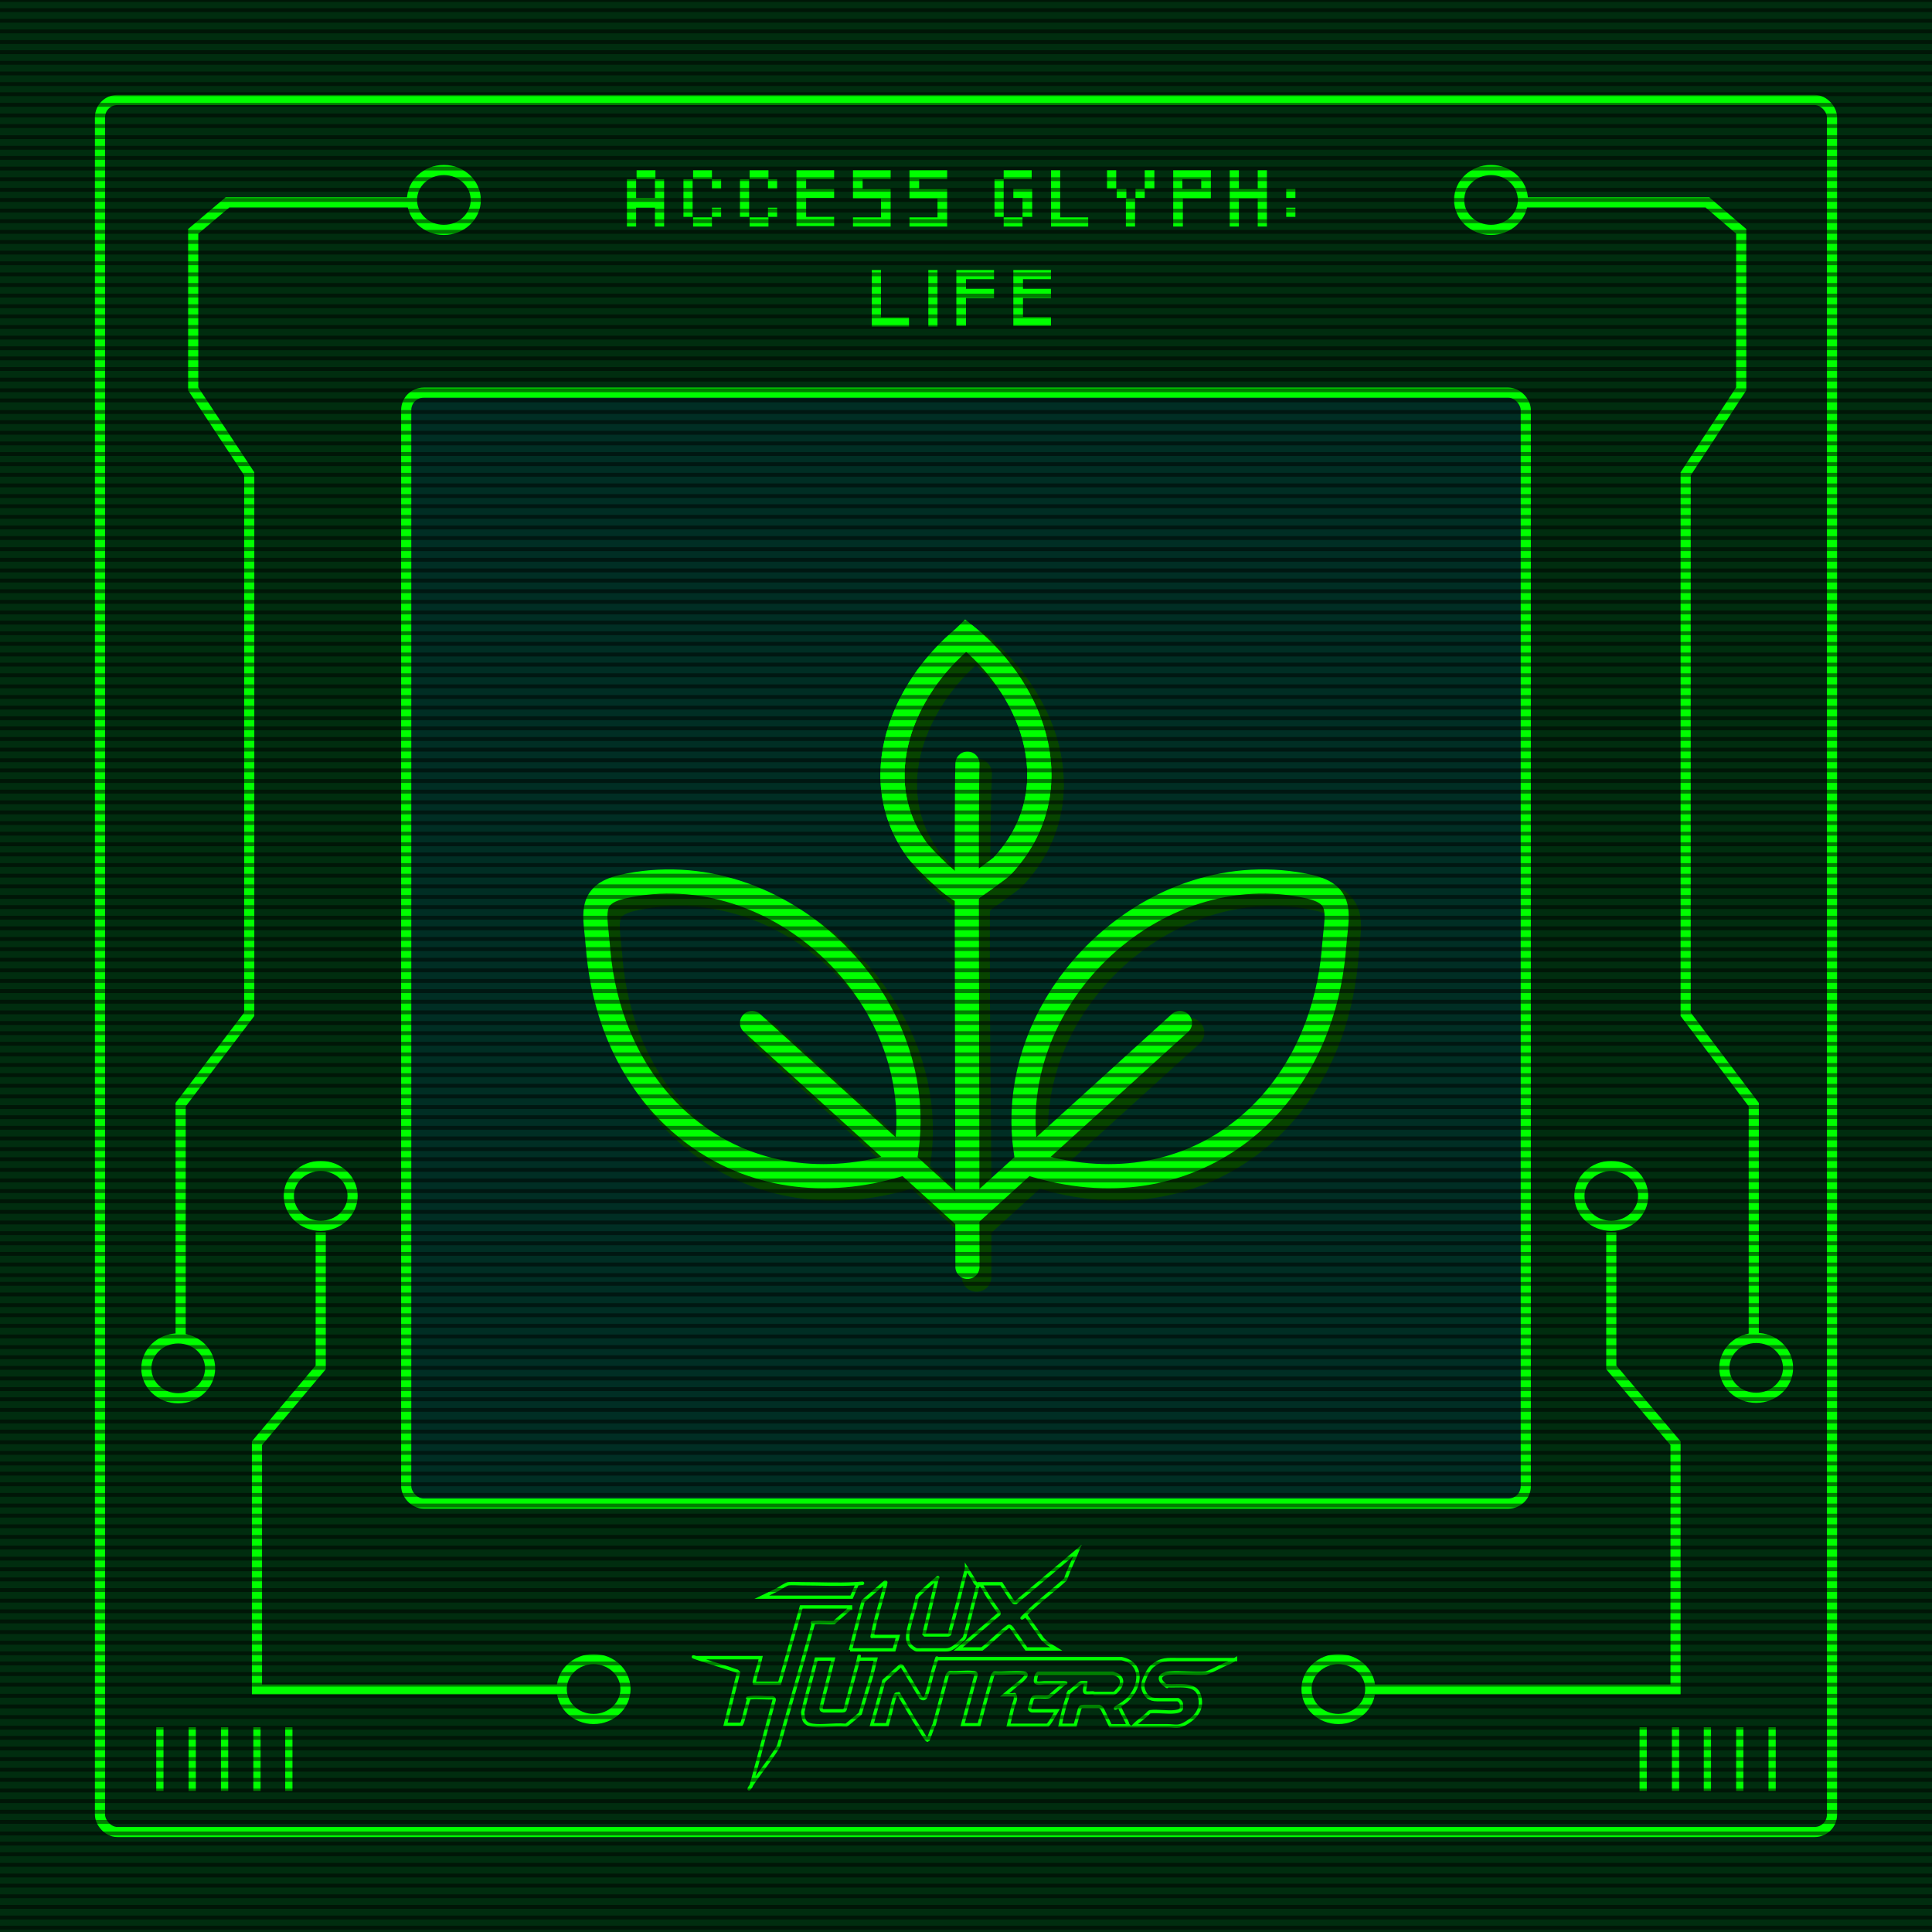 <?xml version="1.0" encoding="UTF-8"?>
<svg xmlns="http://www.w3.org/2000/svg" version="1.1" xmlns:v="https://vecta.io/nano" viewBox="0 0 400 400">
  <defs>
    <style>
      .cls-1 {
        stroke-width: 1.5px;
      }

      .cls-1, .cls-2, .cls-3, .cls-4, .cls-5, .cls-6, .cls-7, .cls-8 {
        fill: none;
      }

      .cls-1, .cls-2, .cls-3, .cls-4, .cls-7, .cls-8 {
        stroke: lime;
      }

      .cls-1, .cls-3, .cls-6, .cls-7, .cls-8 {
        stroke-miterlimit: 10;
      }

      .cls-2, .cls-3 {
        stroke-width: 5px;
      }

      .cls-2, .cls-5 {
        stroke-linecap: round;
        stroke-linejoin: round;
      }

      .cls-4, .cls-8 {
        stroke-width: 2.1px;
      }

      .cls-5 {
        stroke: #074400;
        stroke-width: 6.1px;
      }

      .cls-6 {
        stroke: #000;
        stroke-width: .8px;
      }

      .cls-7 {
        stroke-width: .7px;
      }

      .cls-9 {
        fill: #002e24;
      }

      .cls-10 {
        fill: #002d0f;
      }

      .cls-11 {
        fill: lime;
      }

      .cls-12 {
        opacity: .5;
      }
    </style>
  </defs>
  <!-- Generator: Adobe Illustrator 28.7.5, SVG Export Plug-In . SVG Version: 1.2.0 Build 176)  -->
  <g>
    <g id="Layer_1">
      <path class="cls-10" d="M0,0h400v400H0V0Z"/>
      <rect class="cls-9" x="84.1" y="81.3" width="231.8" height="230" rx="3.6" ry="3.6"/>
      <rect class="cls-8" x="84.1" y="81.3" width="231.8" height="230" rx="3.6" ry="3.6"/>
      <g>
        <g>
          <path class="cls-1" d="M33.1,357.6v13.2M39.8,357.6v13.2M46.5,357.6v13.2M53.2,357.6v13.2M59.8,357.6v13.2M340.2,357.6v13.2M346.9,357.6v13.2M353.5,357.6v13.2M360.2,357.6v13.2M366.9,357.6v13.2"/>
          <rect class="cls-8" x="20.7" y="20.7" width="358.6" height="358.6" rx="3.6" ry="3.6"/>
        </g>
        <ellipse class="cls-4" cx="91.9" cy="41.4" rx="6.6" ry="6.2"/>
        <path class="cls-8" d="M85.7,41.9h-38.6l-7.1,6v32.6l11.6,17.6v111.9l-14.2,18.7v48.3"/>
        <ellipse class="cls-4" cx="36.9" cy="283.3" rx="6.6" ry="6.2"/>
        <ellipse class="cls-4" cx="308.7" cy="41.4" rx="6.6" ry="6.2"/>
        <path class="cls-8" d="M314.8,41.9h38.7l7,6v32.6l-11.5,17.6v111.9l14.1,18.7v48.3"/>
        <ellipse class="cls-4" cx="363.6" cy="283.2" rx="6.6" ry="6.2"/>
        <path class="cls-8" d="M116.3,349.8h-63.1v-51l13.2-15.7v-28"/>
        <ellipse class="cls-4" cx="66.4" cy="247.6" rx="6.6" ry="6.2"/>
        <ellipse class="cls-4" cx="122.9" cy="349.7" rx="6.6" ry="6.2"/>
        <path class="cls-8" d="M283.7,349.8h63.2v-51l-13.3-15.7v-28"/>
        <ellipse class="cls-4" cx="333.6" cy="247.6" rx="6.6" ry="6.2"/>
        <ellipse class="cls-4" cx="277.1" cy="349.7" rx="6.6" ry="6.2"/>
        <g>
          <path class="cls-7" d="M233.7,357.3h-3.8l-1.7-3.5c-.2-.2-.3-.4-.6-.5h-3.2c-.7,0-.7.1-.9.6l-.9,3.3h-3.1c.4-2,.9-4.1,1.6-6.1s0-.2,0-.4,2.4-2.2,2.7-2.3.7,0,1,0c0,.5-.4,1.4-.2,1.9s1.6,0,2,.3h3.9c.5-.1.6-.4.7-.5,1.5-1.3,1.4-3.3-.8-3.6h-15.5c-.4.1-.6,1.4-.5,1.7.2.5,1.4.2,1.8.2h4c.9.1.2,0,.2.1l-3.1,2.7c-.6.2-1.3.1-1.9.1h-.5c-.2,0-.9,0-1,.2-.3.2-.5,1.6-.7,2s.3.7.4.7h5.2c-.6,1-1.1,2.1-1.9,3h-8.1l.8-3.4c.3-1.1.8-2,.6-2.6s-.2-.3-.3-.3h-1.9l2.5-2.1c.5-.3,1-.8,1.4-1.2s1-1.1,0-1.2c-1.8-.2-4,.1-5.9,0-.3,0-.4.3-.5.5-1,3.4-1.9,6.8-2.8,10.2h-3.4l2.8-10.4c0-.3-.3-.4-.6-.4-1.5-.2-3.2.1-4.7,0-.3,0-.6.3-.7.6l-2.7,10.2c-.3.3-1.2,3.2-1.3,3.2s-.2-.1-.3-.2c-.5-.6-1-1.6-1.5-2.3-1.3-2-2.4-4-3.6-6s-.3-.8-.7-1-.6,0-.7.4c-.4.9-.7,2.6-1,3.7l-.6,2.2h-3.2l2.5-9.1,3.5-3.2c.3,0,.5.7.7.9l3.4,5.7c.4.4.8.4,1.1-.1.7-2.1,1.1-4.3,1.8-6.5s.4-1.4.5-1.4h38.2c5,1,3.9,6.7.5,9.1s-.8.3-.9.7c-.1.6,1.6,3.1,1.7,3.9l.2.2h0ZM255.8,343.5l-1.2.7c-1.7.6-3.2,1.6-4.9,2.2-2.4.2-5.3-.2-7.6,0s-2.2,1.4-1.1,2.3.4.2.7.3c2,.2,5.8-.7,6.6,2s-.6,4.4-2.5,5.6-2.3.7-4.2.7h-6.9c.8-.8,1.7-1.4,2.5-2.1s.5-.6.9-.8c1.6-.2,3.6.2,5.2,0s1.3-.8,1.3-1.4-.3-.8-.7-1.1h-3.5c-1.2,0-1.7,0-2.3-.3-.9-.4-1.5-1.7-1.5-2.6s1-3.2,1.9-4c1.9-1.6,3.1-1.4,5.4-1.4h11.9ZM176,333l-3.3,2.9c-1.2.1-2.7-.1-3.9,0s-.3,0-.4.2l-7.2,25.4c-1.6,2.7-3.6,5.1-5.3,7.6s-.2.5-.4.7l4.8-17.9c0-.2-.2-.4-.4-.4-1.4.1-3.1-.2-4.5,0s-.1,0-.2,0c-.4.2-1.2,4.8-1.7,5.5h-3.3l2.7-10.7-.3-.3c-2.5-.9-5.1-1.6-7.7-2.5s-.6-.2-.7-.3h13.3c-.3,1.5-.9,3-1.2,4.4s-.2.7.1.9h5l4.5-15.8h10.2v.3h-.1ZM207.3,327.9l2.2,3.4c.2.2.4.6.8.5l12.8-10.8c-.8,2-1.8,3.9-2.5,6-2.5,2.3-5.4,4.4-7.8,6.8s-.5.4-.3.8l3.4,4.8,1,.9,1.8,1.1h-6.2l-3-4.3c-.5-.6-.6-.5-1.2,0-1.7,1.3-3.3,3-5,4.3h-4.9l8.4-7.2c.2-.5-.3-.7-.5-1.1-.5-.7-1-1.5-1.5-2.2s-1.3-2.4-1.7-2.7-.4,0-.4-.3h4.6,0Z"/>
          <path class="cls-7" d="M172.5,343.5l-2.5,10c0,.4,0,.6.5.7h3.4c.9,0,1,0,1.1-.4l2.5-9.3c.8-3.1.1-1,.3-1h3.5l-.8,3.3-2.4,8-2.9,2.4h-.3c-2.1-.2-4.7.3-6.7,0s-1.9-1.7-2-2.7c.8-3.7,1.9-7.3,2.8-11h3.5,0ZM202.7,328c0,.2-.2.3-.3.5s-.2.6-.2.8c-.9,3.2-1.6,6.5-2.5,9.7-.2.4-1.5,1.5-1.9,1.8-1.2.9-1.6.8-3.1.8h-3.7c-1.2,0-1.2.1-1.8-.3-1.8-1.1-1.3-3-.9-4.7s1.2-4,1.6-6.1c1.1-1.1,2.4-2.3,3.6-3.3s.4-.4.5-.3l-2.7,11.4.2.2h4.8c.5-.1.4-.7.5-1.1,1-3.5,1.9-7.1,2.8-10.7s.5-1.3.5-2l1.2,1.9c.4.5.6,1.6,1.4,1.5h0ZM176.1,341.5l2.6-10,4.6-4c0,0,.1,0,.1.1,0,.2-.1.7-.2.9-.7,2.9-1.7,5.8-2.3,8.7s-.3,1.1-.1,1.4.2.2.2.2h4.9l-.8,2.8h-9.1.1ZM177.5,327.9l-1.2,2.8h-18.6l3.3-1.6c.5-.3,1.7-1.1,2.2-1.2.7-.1,1.9,0,2.7,0,3.6,0,7.5.2,11.1,0s.4-.1.6,0h-.1Z"/>
        </g>
      </g>
      <path class="cls-11" d="M129.8,46.9v-9.8h1.9v3.9h3.9v-3.9h1.9v9.8h-1.9v-3.9h-3.9v3.9h-1.9ZM131.8,37.1v-1.9h3.9v1.9h-3.9ZM141.5,44.9v-7.8h1.9v7.8h-1.9ZM143.5,37.1v-1.9h3.9v1.9h-3.9ZM143.5,46.9v-1.9h3.9v1.9h-3.9ZM147.4,39.1v-2h1.9v2h-1.9ZM147.4,44.9v-1.9h1.9v1.9h-1.9ZM153.2,44.9v-7.8h1.9v7.8h-1.9ZM155.2,37.1v-1.9h3.9v1.9h-3.9ZM155.2,46.9v-1.9h3.9v1.9h-3.9ZM159,39.1v-2h1.9v2h-1.9ZM159,44.9v-1.9h1.9v1.9h-1.9ZM164.9,46.9v-11.7h7.8v1.9h-5.8v2h5.8v1.9h-5.8v3.9h5.8v1.9h-7.8ZM176.6,46.9v-1.9h5.8v-3.9h-5.8v-5.9h7.8v1.9h-5.8v2h5.8v7.8s-7.8,0-7.8,0ZM188.3,46.9v-1.9h5.8v-3.9h-5.8v-5.9h7.8v1.9h-5.8v2h5.8v7.8s-7.8,0-7.8,0ZM205.9,44.9v-7.8h1.9v7.8h-1.9ZM207.8,37.1v-1.9h5.8v1.9h-5.8ZM207.8,46.9v-1.9h3.9v1.9h-3.9ZM211.7,44.9v-3.9h-1.9v-1.9h3.9v5.8s-2,0-2,0ZM217.6,46.9v-11.7h1.9v9.8h5.8v1.9h-7.8.1ZM229.2,39.1v-3.9h1.9v3.9h-1.9ZM231.2,41v-1.9h2v1.9h-2ZM233.1,46.9v-5.8h1.9v5.8h-1.9ZM235.1,41v-1.9h1.9v1.9h-1.9ZM237,39.1v-3.9h2v3.9h-2ZM242.9,46.9v-11.7h7.8v5.9h-5.8v5.8h-2ZM248.7,39.1v-2h-3.9v2h3.9ZM254.6,46.9v-11.7h1.9v3.9h3.9v-3.9h1.9v11.7h-1.9v-5.8h-3.9v5.8h-1.9ZM266.3,41v-1.9h1.9v1.9h-1.9ZM266.3,44.9v-1.9h1.9v1.9h-1.9ZM180.5,67.6v-11.7h1.9v9.8h5.8v1.9h-7.8.1ZM192.2,67.6v-11.7h1.9v11.7h-1.9ZM198,67.6v-11.7h7.8v1.9h-5.8v2h5.8v1.9h-5.8v5.8h-2ZM209.8,67.6v-11.7h7.8v1.9h-5.8v2h5.8v1.9h-5.8v3.9h5.8v1.9h-7.8Z"/>
      <path class="cls-2" d="M189.4,242.9h-.6c-32.8,10.4-60.4-11.3-63-44.8-.5-6.6-2.2-10.8,5-12.5,32.4-7.4,64.8,23.9,58.5,56.7v.6h.1Z"/>
      <path class="cls-3" d="M201.5,134.1l.5-.5c14.7,11.9,21.6,32.6,7.5,47.7-.5.6-6.5,4.9-6.9,5h-.6l-.3.3c-1.7,0-8.7-7-9.9-8.7-10.6-14.7-3-33.2,9.7-43.8Z"/>
      <path class="cls-2" d="M202,133.6l-.5.5c-12.7,10.6-20.3,29.1-9.7,43.8,1.2,1.7,8.1,8.6,9.9,8.7s.6-.2.9-.3,6.4-4.5,6.9-5c14.1-15.1,7.1-35.8-7.5-47.7h0ZM157.7,213.8l44,40M214.6,242.9h.6c32.8,10.4,60.4-11.3,63-44.8.5-6.6,2.2-10.8-5-12.5-32.4-7.4-64.8,23.9-58.5,56.7v.6h-.1ZM246.3,213.8l-44,40"/>
      <path class="cls-2" d="M202.3,160.1c-.3,8.7-.3,17.5-.4,26.2-.1,35.1.4,42.9.3,78.1"/>
      <path class="cls-5" d="M189.4,242.9h-.6c-32.8,10.4-60.4-11.3-63-44.8-.5-6.6-2.2-10.8,5-12.5,32.4-7.4,64.8,23.9,58.5,56.7v.6h.1ZM201.5,134.1l.5-.5c14.7,11.9,21.6,32.6,7.5,47.7-.5.6-6.5,4.9-6.9,5h-.6l-.3.3c-1.7,0-8.7-7-9.9-8.7-10.6-14.7-3-33.2,9.7-43.8Z"/>
      <path class="cls-5" d="M202,133.6l-.5.5c-12.7,10.6-20.3,29.1-9.7,43.8,1.2,1.7,8.1,8.6,9.9,8.7s.6-.2.9-.3,6.4-4.5,6.9-5c14.1-15.1,7.1-35.8-7.5-47.7h0ZM157.7,213.8l44,40M214.6,242.9h.6c32.8,10.4,60.4-11.3,63-44.8.5-6.6,2.2-10.8-5-12.5-32.4-7.4-64.8,23.9-58.5,56.7v.6h-.1ZM246.3,213.8l-44,40"/>
      <path class="cls-5" d="M202.3,160.1c-.3,8.7-.3,17.5-.4,26.2-.1,35.1.4,42.9.3,78.1"/>
      <g>
        <path class="cls-2" d="M187.4,240.9h-.6c-32.8,10.4-60.4-11.3-63-44.8-.5-6.6-2.2-10.8,5-12.5,32.4-7.4,64.8,23.9,58.5,56.7v.6h.1Z"/>
        <path class="cls-3" d="M199.5,132.1l.5-.5c14.7,11.9,21.6,32.6,7.5,47.7-.5.6-6.5,4.9-6.9,5h-.6l-.3.3c-1.7,0-8.7-7-9.9-8.7-10.6-14.7-3-33.2,9.7-43.8Z"/>
        <path class="cls-2" d="M200,131.6l-.5.5c-12.7,10.6-20.3,29.1-9.7,43.8,1.2,1.7,8.1,8.6,9.9,8.7s.6-.2.9-.3,6.4-4.5,6.9-5c14.1-15.1,7.1-35.8-7.5-47.7h0ZM155.7,211.8l44,40M212.6,240.9h.6c32.8,10.4,60.4-11.3,63-44.8.5-6.6,2.2-10.8-5-12.5-32.4-7.4-64.8,23.9-58.5,56.7v.6h-.1ZM244.3,211.8l-44,40"/>
        <path class="cls-2" d="M200.3,158.1c-.3,8.7,0,69.1,0,104.2"/>
      </g>
      <g class="cls-12">
        <path class="cls-6" d="M0,0h400M0,2.1h400M0,4.3h400M0,6.5h400M0,8.7h400M0,10.8h400M0,13h400M0,15.2h400M0,17.4h400M0,19.5h400M0,21.7h400M0,23.9h400M0,26.1h400M0,28.4h400M0,30.6h400M0,32.7h400M0,34.9h400M0,37.1h400M0,39.3h400M0,41.4h400M0,43.6h400M0,45.8h400M0,48h400M0,50.1h400M0,52.3h400M0,54.5h400M0,56.8h400M0,59h400M0,61.2h400M0,63.4h400M0,65.5h400M0,67.7h400M0,69.9h400M0,72.1h400M0,74.2h400M0,76.4h400M0,78.6h400M0,80.8h400M0,82.9h400M0,85.3h400M0,87.4h400M0,89.6h400M0,91.8h400M0,94h400M0,96.1h400M0,98.3h400M0,100.5h400M0,102.7h400M0,104.8h400M0,107h400M0,109.2h400M0,111.4h400M0,113.7h400M0,115.9h400M0,118.1h400M0,120.2h400M0,122.4h400M0,124.6h400M0,126.8h400M0,128.9h400M0,131.1h400M0,133.3h400M0,135.5h400M0,137.6h400M0,139.8h400M0,142.1h400M0,144.3h400M0,146.5h400M0,148.7h400M0,150.8h400M0,153h400M0,155.2h400M0,157.4h400M0,159.5h400M0,161.7h400M0,163.9h400M0,166.1h400M0,168.2h400M0,170.4h400M0,172.6h400M0,174.8h400M0,176.9h400M0,179.1h400M0,181.3h400M0,183.5h400M0,185.7h400M0,187.8h400M0,190h400M0,192.2h400M0,194.4h400M0,196.5h400M0,198.7h400M0,200.9h400M0,203.1h400M0,205.2h400M0,207.4h400M0,209.6h400M0,211.8h400M0,213.9h400M0,216.1h400M0,218.3h400M0,220.5h400M0,222.6h400M0,224.8h400M0,227h400M0,229.2h400M0,231.3h400M0,233.5h400M0,235.7h400M0,237.9h400M0,240h400M0,242.2h400M0,244.4h400M0,246.6h400M0,248.7h400M0,250.9h400M0,253.1h400M0,255.3h400M0,257.4h400M0,259.6h400M0,261.8h400M0,264h400"/>
      </g>
      <g class="cls-12">
        <path class="cls-6" d="M0,265.8h400M0,268h400M0,270.2h400M0,272.3h400M0,274.5h400M0,276.7h400M0,278.9h400M0,281h400M0,283.2h400M0,285.4h400M0,287.6h400M0,289.7h400M0,291.9h400M0,294.3h400M0,296.4h400M0,298.6h400M0,300.8h400M0,303h400M0,305.1h400M0,307.3h400M0,309.5h400M0,311.7h400M0,313.8h400M0,316h400M0,318.2h400M0,320.4h400M0,322.7h400M0,324.9h400M0,327h400M0,329.2h400M0,331.4h400M0,333.6h400M0,335.7h400M0,337.9h400M0,340.1h400M0,342.3h400M0,344.4h400M0,346.6h400M0,348.8h400M0,351.1h400M0,353.3h400M0,355.5h400M0,357.7h400M0,359.8h400M0,362h400M0,364.2h400M0,366.4h400M0,368.5h400M0,370.7h400M0,372.9h400M0,375.1h400M0,377.2h400M0,379.6h400M0,381.7h400M0,383.9h400M0,386.1h400M0,388.3h400M0,390.4h400M0,392.6h400M0,394.8h400M0,397h400M0,399.1h400"/>
      </g>
    </g>
  </g>
</svg>